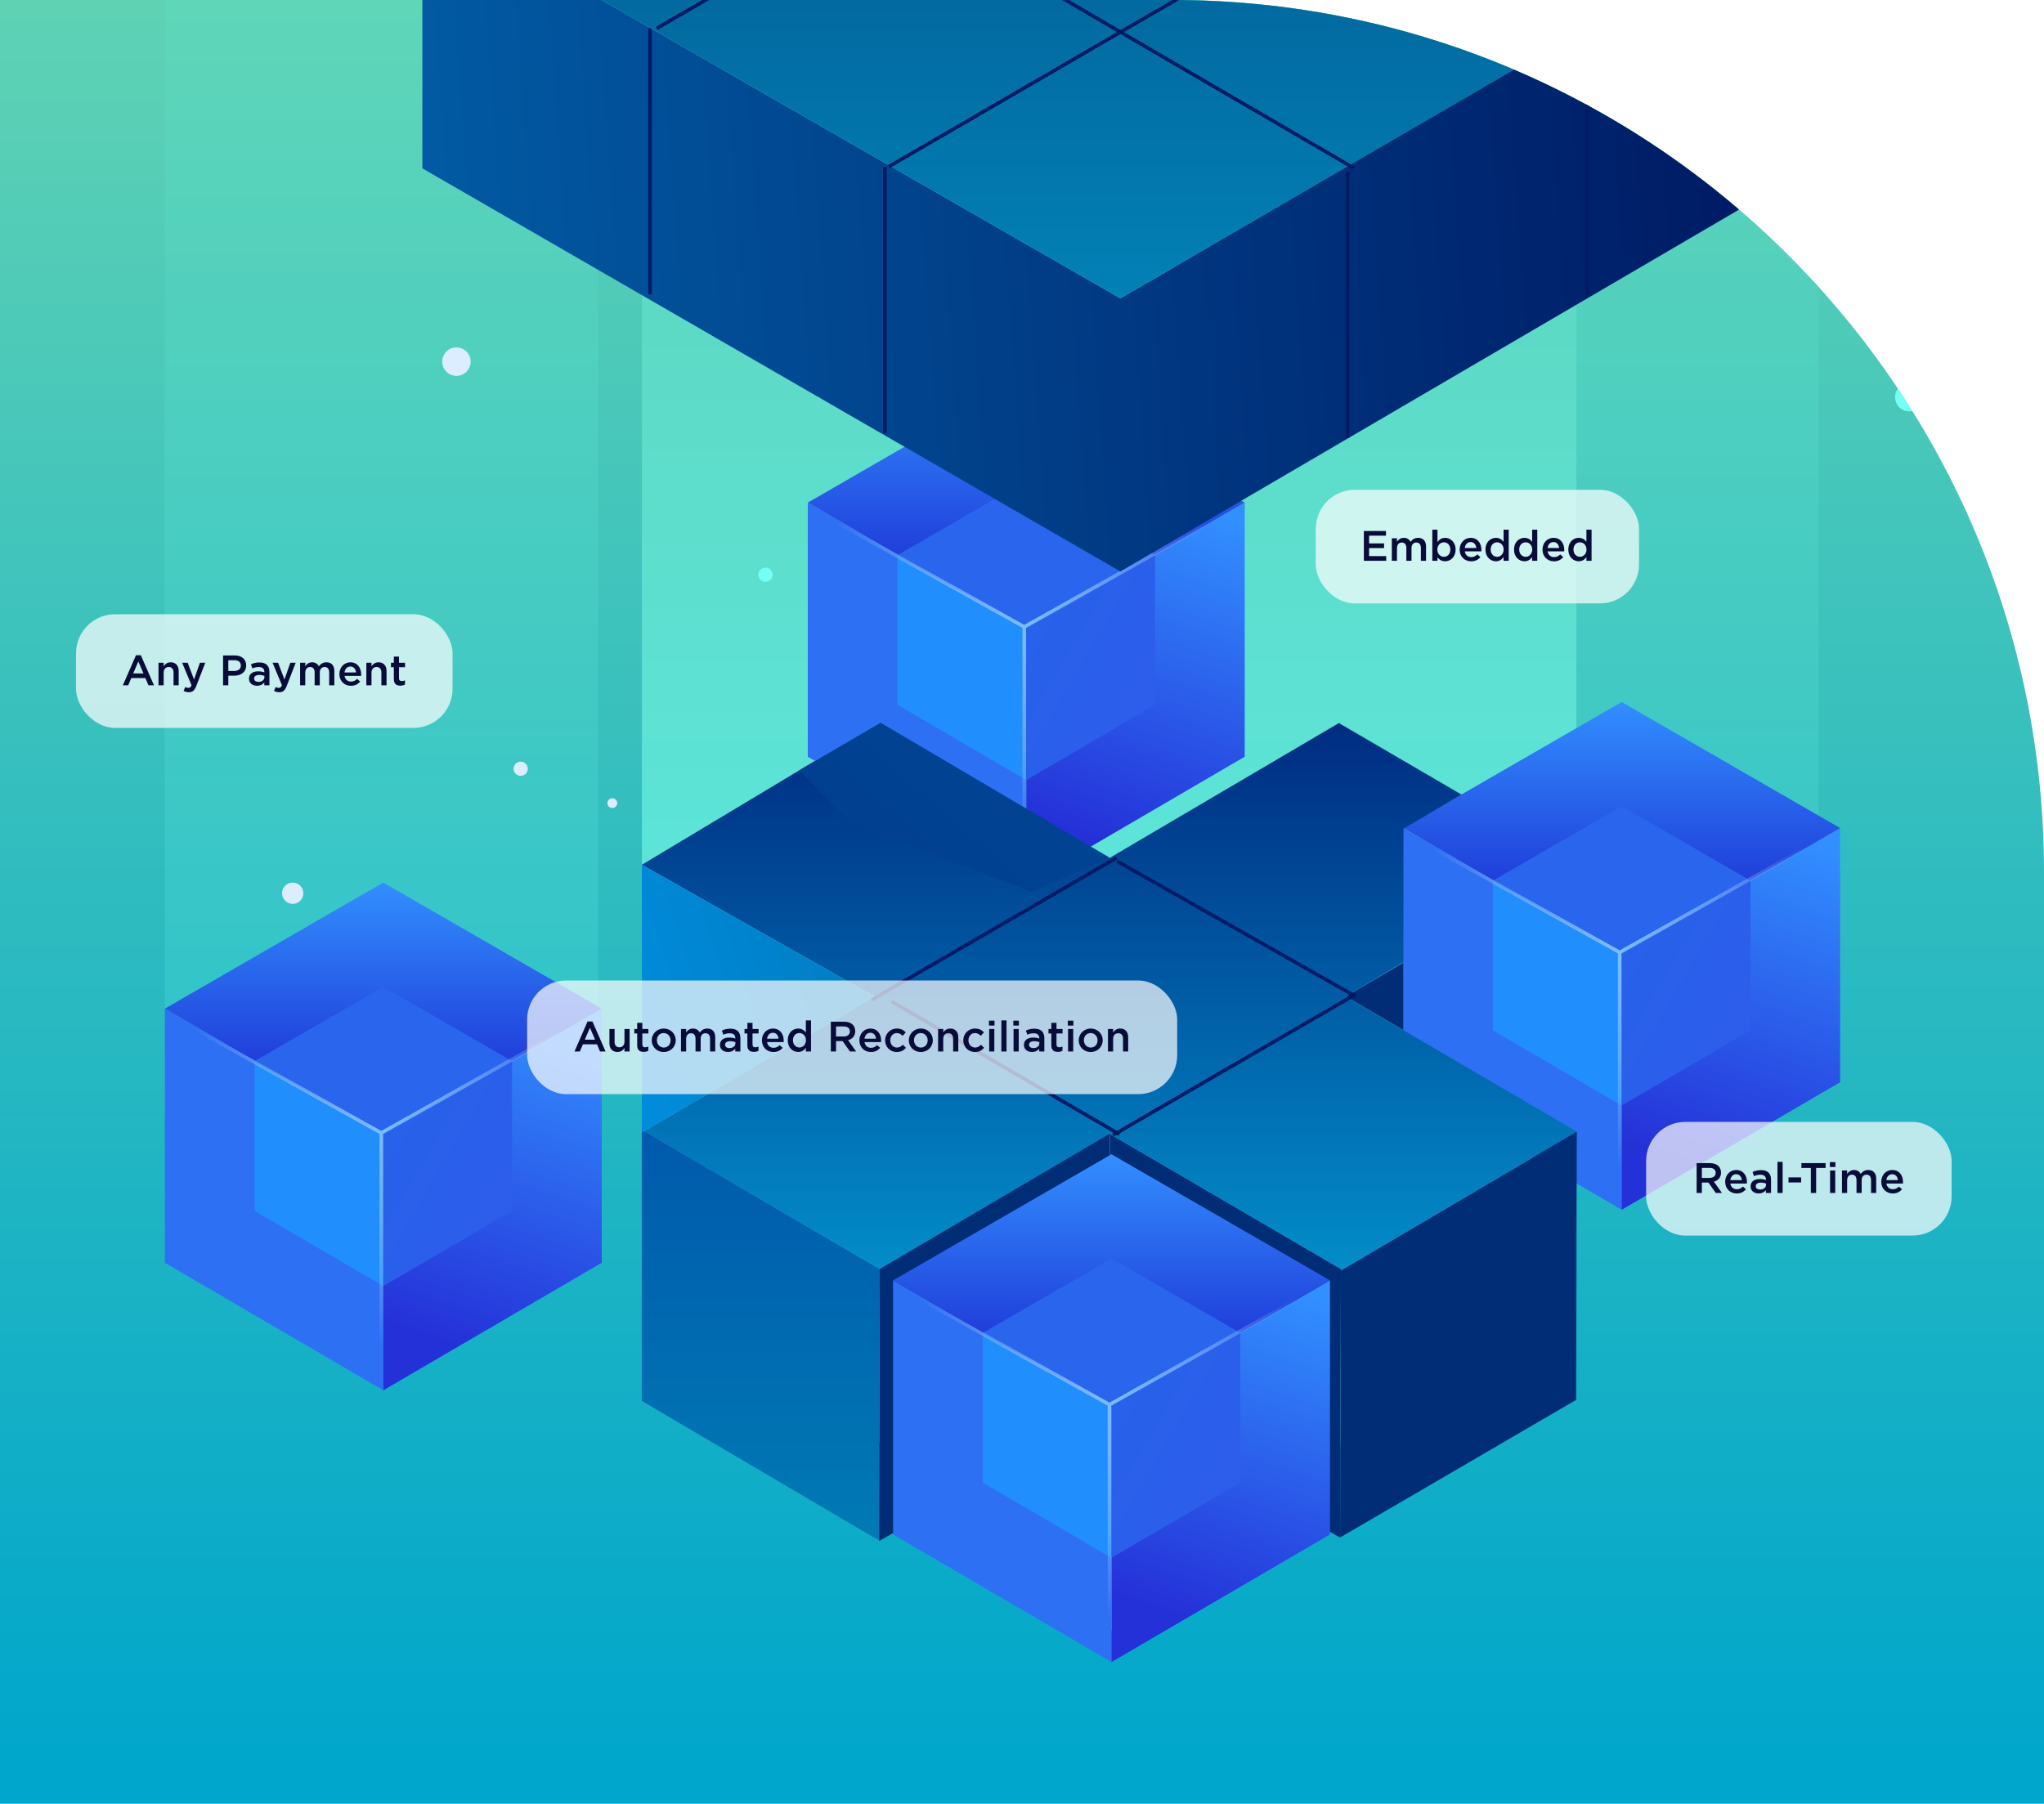 <svg width="375" height="331" viewBox="0 0 375 331" fill="none" xmlns="http://www.w3.org/2000/svg">
<g clip-path="url(#clip0_3805)">
<path d="M0 0H215C303.366 0 375 71.634 375 160V331H0V0Z" fill="url(#paint0_linear_3805)"/>
<path opacity="0.2" d="M250.873 -6.424H333.649V189.164L292.463 213.141L250.873 184.292V-6.424Z" fill="url(#paint1_linear_3805)"/>
<path d="M117.771 -27.659L289.213 -27.758V229.372L204.426 299.634L117.771 229.471V-27.659Z" fill="url(#paint2_linear_3805)"/>
<path d="M289.28 207.661L289.02 158.056L289.169 185.577L289.28 207.661Z" fill="#AAAAAA"/>
<path d="M289.283 207.661L289.171 185.577L289.022 158.056L246.904 182.859L289.283 207.661Z" fill="#012D76"/>
<path d="M297.522 175.248L257.441 151.957L257.441 198.594L297.522 222.005V175.248Z" fill="#2E70F3"/>
<path d="M297.521 175.248L337.601 151.957L337.602 198.594L297.521 222.005V175.248Z" fill="url(#paint3_linear_3805)"/>
<path d="M337.598 151.959L297.522 175.25L257.449 151.965L297.513 128.827L337.598 151.959Z" fill="url(#paint4_linear_3805)"/>
<path d="M297.523 175.317L273.902 161.591L273.902 189.076L297.523 202.873V175.317Z" fill="#218EFE"/>
<path d="M297.524 175.317L321.144 161.591L321.145 189.076L297.524 202.873V175.317Z" fill="url(#paint5_linear_3805)"/>
<path d="M321.145 161.593L297.527 175.319L273.91 161.596L297.521 147.96L321.145 161.593Z" fill="#2966ED"/>
<path d="M330.933 155.78L297.151 174.772M297.151 174.772V214.286M297.151 174.772L263.064 155.78" stroke="url(#paint6_radial_3805)" stroke-width="0.652"/>
<path d="M289.282 207.661L246.903 182.859L257.503 176.556V152.07L268.128 145.81L245.636 132.687L203.481 157.489L161.102 132.687L117.754 158.697L160.431 182.859L118.127 207.586L161.437 232.88L203.518 208.077H203.592L246.009 232.88V233.144L289.282 207.661Z" fill="url(#paint7_linear_3805)"/>
<g filter="url(#filter0_d_3805)">
<path d="M162.289 183.796L204.08 208.159" stroke="#011A64" stroke-width="0.652"/>
</g>
<g filter="url(#filter1_d_3805)">
<path d="M203.662 158.048L247.055 182.65" stroke="#011A64" stroke-width="0.652"/>
</g>
<g filter="url(#filter2_d_3805)">
<path d="M158.627 183.484L203.561 157.396" stroke="#011A64" stroke-width="0.652"/>
</g>
<g filter="url(#filter3_d_3805)">
<path d="M202.898 208.297L247.417 182.45" stroke="#011A64" stroke-width="0.652"/>
</g>
<path d="M188.282 115.519L148.201 92.228L148.201 138.865L188.282 162.275V115.519Z" fill="#2E70F3"/>
<path d="M188.281 115.519L228.361 92.228L228.361 138.865L188.281 162.275V115.519Z" fill="url(#paint8_linear_3805)"/>
<path d="M228.358 92.23L188.282 115.521L148.209 92.235L188.272 69.098L228.358 92.23Z" fill="url(#paint9_linear_3805)"/>
<path d="M188.281 115.588L164.66 101.861L164.66 129.346L188.281 143.143V115.588Z" fill="#218EFE"/>
<path d="M188.281 115.588L211.902 101.861L211.902 129.346L188.281 143.143V115.588Z" fill="url(#paint10_linear_3805)"/>
<path d="M211.901 101.863L188.283 115.589L164.666 101.866L188.277 88.231L211.901 101.863Z" fill="#2966ED"/>
<path d="M221.691 96.051L187.909 115.042M187.909 115.042V154.557M187.909 115.042L153.822 96.051" stroke="url(#paint11_radial_3805)" stroke-width="0.652"/>
<path d="M161.559 132.631L146.605 141.363L156.181 151.054L189.208 163.658L203.595 157.396L161.559 132.631Z" fill="url(#paint12_linear_3805)"/>
<path d="M289.169 256.89L289.281 207.662L246.008 233.145L245.859 282.146L204.076 257.834L245.784 282.146H245.859L289.169 256.89Z" fill="#012D76"/>
<path d="M161.264 282.69L161.401 232.88H161.439L117.742 207.322V257.082L161.264 282.69Z" fill="url(#paint13_linear_3805)"/>
<path d="M203.839 258.312L203.567 208.026L161.399 232.861L161.273 282.813L203.839 258.35V258.312Z" fill="#012D76"/>
<path d="M203.592 208.076L203.815 257.644V257.682L204.076 257.833L245.859 282.145L246.008 233.143V232.879L203.592 208.076Z" fill="#012D76"/>
<path d="M117.754 207.826L160.431 182.859L117.754 158.698V207.826Z" fill="url(#paint14_linear_3805)"/>
<path opacity="0.2" d="M30.24 -17.914H109.749V204.832L70.132 228.433L30.24 204.852L30.24 -17.914Z" fill="url(#paint15_linear_3805)"/>
<path d="M70.321 208.379L30.24 185.088L30.24 231.725L70.321 255.136V208.379Z" fill="#2E70F3"/>
<path d="M70.32 208.379L110.4 185.088L110.4 231.725L70.32 255.136V208.379Z" fill="url(#paint16_linear_3805)"/>
<path d="M110.397 185.09L70.321 208.381L30.248 185.096L70.312 161.958L110.397 185.09Z" fill="url(#paint17_linear_3805)"/>
<path d="M70.322 208.448L46.701 194.722L46.701 222.207L70.322 236.004V208.448Z" fill="#218EFE"/>
<path d="M70.322 208.448L93.943 194.722L93.943 222.207L70.322 236.004V208.448Z" fill="url(#paint18_linear_3805)"/>
<path d="M93.942 194.723L70.324 208.45L46.707 194.727L70.318 181.091L93.942 194.723Z" fill="#2966ED"/>
<path d="M103.73 188.91L69.948 207.902M69.948 207.902V247.416M69.948 207.902L35.861 188.91" stroke="url(#paint19_radial_3805)" stroke-width="0.652"/>
<path d="M203.922 258.244L163.842 234.953L163.842 281.59L203.922 305.001V258.244Z" fill="#2E70F3"/>
<path d="M203.921 258.244L244.002 234.953L244.002 281.59L203.921 305.001V258.244Z" fill="url(#paint20_linear_3805)"/>
<path d="M243.999 234.954L203.923 258.245L163.85 234.96L203.913 211.822L243.999 234.954Z" fill="url(#paint21_linear_3805)"/>
<path d="M203.922 258.313L180.301 244.587L180.301 272.072L203.922 285.869V258.313Z" fill="#218EFE"/>
<path d="M203.922 258.313L227.543 244.587L227.543 272.072L203.922 285.869V258.313Z" fill="url(#paint22_linear_3805)"/>
<path d="M227.542 244.589L203.923 258.315L180.307 244.592L203.918 230.956L227.542 244.589Z" fill="#2966ED"/>
<path d="M237.332 238.775L203.549 257.767M203.549 257.767V297.282M203.549 257.767L169.463 238.775" stroke="url(#paint23_radial_3805)" stroke-width="0.652"/>
<rect x="241.395" y="89.879" width="59.306" height="20.855" rx="7.169" fill="white" fill-opacity="0.7"/>
<path d="M250.219 102.913H254.317V102.053H251.181V100.583H253.926V99.722H251.181V98.299H254.278V97.439H250.219V102.913Z" fill="#090C38"/>
<path d="M255.348 102.913H256.295V100.59C256.295 99.949 256.654 99.558 257.178 99.558C257.702 99.558 258.015 99.918 258.015 100.559V102.913H258.962V100.583C258.962 99.918 259.329 99.558 259.845 99.558C260.377 99.558 260.682 99.91 260.682 100.567V102.913H261.628V100.278C261.628 99.269 261.081 98.698 260.182 98.698C259.556 98.698 259.118 98.987 258.782 99.425C258.563 98.987 258.148 98.698 257.554 98.698C256.92 98.698 256.561 99.042 256.295 99.409V98.784H255.348V102.913Z" fill="#090C38"/>
<path d="M265.126 102.999C266.111 102.999 267.049 102.225 267.049 100.856V100.841C267.049 99.472 266.103 98.698 265.126 98.698C264.461 98.698 264.031 99.042 263.726 99.472V97.204H262.779V102.913H263.726V102.272C264.015 102.655 264.445 102.999 265.126 102.999ZM264.907 102.178C264.265 102.178 263.702 101.654 263.702 100.856V100.841C263.702 100.051 264.265 99.519 264.907 99.519C265.548 99.519 266.088 100.043 266.088 100.841V100.856C266.088 101.67 265.556 102.178 264.907 102.178Z" fill="#090C38"/>
<path d="M269.911 103.007C270.67 103.007 271.209 102.702 271.6 102.233L271.045 101.74C270.717 102.061 270.388 102.233 269.927 102.233C269.317 102.233 268.84 101.857 268.738 101.185H271.772C271.78 101.091 271.788 101.005 271.788 100.919C271.788 99.73 271.123 98.698 269.81 98.698C268.629 98.698 267.792 99.668 267.792 100.848V100.864C267.792 102.139 268.715 103.007 269.911 103.007ZM268.73 100.559C268.816 99.918 269.223 99.472 269.802 99.472C270.427 99.472 270.787 99.949 270.85 100.559H268.73Z" fill="#090C38"/>
<path d="M274.443 102.999C275.116 102.999 275.546 102.655 275.851 102.225V102.913H276.797V97.204H275.851V99.425C275.554 99.042 275.124 98.698 274.443 98.698C273.458 98.698 272.527 99.472 272.527 100.841V100.856C272.527 102.225 273.474 102.999 274.443 102.999ZM274.67 102.178C274.029 102.178 273.481 101.654 273.481 100.856V100.841C273.481 100.019 274.021 99.519 274.67 99.519C275.304 99.519 275.867 100.043 275.867 100.841V100.856C275.867 101.646 275.304 102.178 274.67 102.178Z" fill="#090C38"/>
<path d="M279.682 102.999C280.355 102.999 280.785 102.655 281.09 102.225V102.913H282.036V97.204H281.09V99.425C280.793 99.042 280.363 98.698 279.682 98.698C278.697 98.698 277.766 99.472 277.766 100.841V100.856C277.766 102.225 278.713 102.999 279.682 102.999ZM279.909 102.178C279.268 102.178 278.721 101.654 278.721 100.856V100.841C278.721 100.019 279.26 99.519 279.909 99.519C280.543 99.519 281.106 100.043 281.106 100.841V100.856C281.106 101.646 280.543 102.178 279.909 102.178Z" fill="#090C38"/>
<path d="M285.109 103.007C285.868 103.007 286.407 102.702 286.799 102.233L286.243 101.74C285.915 102.061 285.586 102.233 285.125 102.233C284.515 102.233 284.038 101.857 283.936 101.185H286.971C286.978 101.091 286.986 101.005 286.986 100.919C286.986 99.73 286.321 98.698 285.008 98.698C283.827 98.698 282.99 99.668 282.99 100.848V100.864C282.99 102.139 283.913 103.007 285.109 103.007ZM283.928 100.559C284.014 99.918 284.421 99.472 285 99.472C285.625 99.472 285.985 99.949 286.048 100.559H283.928Z" fill="#090C38"/>
<path d="M289.641 102.999C290.314 102.999 290.744 102.655 291.049 102.225V102.913H291.995V97.204H291.049V99.425C290.752 99.042 290.322 98.698 289.641 98.698C288.656 98.698 287.725 99.472 287.725 100.841V100.856C287.725 102.225 288.672 102.999 289.641 102.999ZM289.868 102.178C289.227 102.178 288.679 101.654 288.679 100.856V100.841C288.679 100.019 289.219 99.519 289.868 99.519C290.502 99.519 291.065 100.043 291.065 100.841V100.856C291.065 101.646 290.502 102.178 289.868 102.178Z" fill="#090C38"/>
<circle cx="83.74" cy="66.367" r="2.607" fill="#DBEDFF"/>
<circle cx="350.288" cy="72.884" r="2.607" fill="#76FFF6"/>
<circle cx="53.701" cy="163.913" r="1.955" fill="#DBEDFF"/>
<circle cx="140.438" cy="105.469" r="1.303" fill="#76FFF6"/>
<circle cx="95.528" cy="141.07" r="1.303" fill="#DBEDFF"/>
<circle cx="112.335" cy="147.377" r="0.902" fill="#DBEDFF"/>
<g filter="url(#filter4_b_3805)">
<rect x="209.459" y="48.935" width="59.306" height="20.855" rx="7.169" fill="white" fill-opacity="0.7"/>
</g>
<path d="M218.282 61.8H222.38V60.94H219.244V59.469H221.989V58.609H219.244V57.186H222.341V56.325H218.282V61.8ZM223.412 61.8H224.358V59.477C224.358 58.836 224.718 58.445 225.242 58.445C225.766 58.445 226.079 58.804 226.079 59.446V61.8H227.025V59.469C227.025 58.804 227.393 58.445 227.909 58.445C228.441 58.445 228.746 58.797 228.746 59.454V61.8H229.692V59.164C229.692 58.155 229.144 57.584 228.245 57.584C227.619 57.584 227.181 57.874 226.845 58.312C226.626 57.874 226.212 57.584 225.617 57.584C224.984 57.584 224.624 57.929 224.358 58.296V57.671H223.412V61.8ZM233.189 61.886C234.175 61.886 235.113 61.112 235.113 59.743V59.727C235.113 58.359 234.167 57.584 233.189 57.584C232.524 57.584 232.094 57.929 231.789 58.359V56.091H230.843V61.8H231.789V61.158C232.079 61.542 232.509 61.886 233.189 61.886ZM232.97 61.065C232.329 61.065 231.766 60.541 231.766 59.743V59.727C231.766 58.938 232.329 58.406 232.97 58.406C233.611 58.406 234.151 58.93 234.151 59.727V59.743C234.151 60.556 233.619 61.065 232.97 61.065ZM237.975 61.894C238.733 61.894 239.273 61.589 239.664 61.119L239.109 60.627C238.78 60.947 238.452 61.119 237.99 61.119C237.38 61.119 236.903 60.744 236.802 60.072H239.836C239.844 59.978 239.852 59.892 239.852 59.806C239.852 58.617 239.187 57.584 237.873 57.584C236.692 57.584 235.855 58.554 235.855 59.735V59.751C235.855 61.026 236.778 61.894 237.975 61.894ZM236.794 59.446C236.88 58.804 237.286 58.359 237.865 58.359C238.491 58.359 238.851 58.836 238.913 59.446H236.794ZM242.507 61.886C243.179 61.886 243.61 61.542 243.915 61.112V61.8H244.861V56.091H243.915V58.312C243.617 57.929 243.187 57.584 242.507 57.584C241.521 57.584 240.591 58.359 240.591 59.727V59.743C240.591 61.112 241.537 61.886 242.507 61.886ZM242.734 61.065C242.092 61.065 241.545 60.541 241.545 59.743V59.727C241.545 58.906 242.085 58.406 242.734 58.406C243.367 58.406 243.93 58.93 243.93 59.727V59.743C243.93 60.533 243.367 61.065 242.734 61.065ZM247.746 61.886C248.419 61.886 248.849 61.542 249.154 61.112V61.8H250.1V56.091H249.154V58.312C248.856 57.929 248.426 57.584 247.746 57.584C246.761 57.584 245.83 58.359 245.83 59.727V59.743C245.83 61.112 246.776 61.886 247.746 61.886ZM247.973 61.065C247.331 61.065 246.784 60.541 246.784 59.743V59.727C246.784 58.906 247.324 58.406 247.973 58.406C248.606 58.406 249.169 58.93 249.169 59.727V59.743C249.169 60.533 248.606 61.065 247.973 61.065ZM253.173 61.894C253.931 61.894 254.471 61.589 254.862 61.119L254.307 60.627C253.978 60.947 253.65 61.119 253.188 61.119C252.578 61.119 252.101 60.744 252 60.072H255.034C255.042 59.978 255.05 59.892 255.05 59.806C255.05 58.617 254.385 57.584 253.071 57.584C251.89 57.584 251.053 58.554 251.053 59.735V59.751C251.053 61.026 251.976 61.894 253.173 61.894ZM251.992 59.446C252.078 58.804 252.485 58.359 253.063 58.359C253.689 58.359 254.049 58.836 254.111 59.446H251.992ZM257.705 61.886C258.377 61.886 258.808 61.542 259.113 61.112V61.8H260.059V56.091H259.113V58.312C258.815 57.929 258.385 57.584 257.705 57.584C256.72 57.584 255.789 58.359 255.789 59.727V59.743C255.789 61.112 256.735 61.886 257.705 61.886ZM257.932 61.065C257.29 61.065 256.743 60.541 256.743 59.743V59.727C256.743 58.906 257.283 58.406 257.932 58.406C258.565 58.406 259.128 58.93 259.128 59.727V59.743C259.128 60.533 258.565 61.065 257.932 61.065Z" fill="#090C38"/>
<rect x="302.004" y="205.884" width="56.047" height="20.855" rx="7.169" fill="white" fill-opacity="0.7"/>
<path d="M311.27 218.918H312.231V217.01H313.436L314.781 218.918H315.915L314.437 216.846C315.203 216.627 315.743 216.087 315.743 215.188V215.172C315.743 214.695 315.579 214.288 315.289 213.991C314.937 213.647 314.398 213.444 313.71 213.444H311.27V218.918ZM312.231 216.157V214.32H313.631C314.343 214.32 314.765 214.64 314.765 215.227V215.242C314.765 215.798 314.327 216.157 313.639 216.157H312.231Z" fill="#090C38"/>
<path d="M318.628 219.012C319.386 219.012 319.926 218.707 320.317 218.238L319.762 217.745C319.433 218.066 319.105 218.238 318.643 218.238C318.033 218.238 317.556 217.862 317.455 217.19H320.489C320.497 217.096 320.505 217.01 320.505 216.924C320.505 215.735 319.84 214.703 318.526 214.703C317.345 214.703 316.508 215.672 316.508 216.853V216.869C316.508 218.144 317.431 219.012 318.628 219.012ZM317.447 216.564C317.533 215.923 317.94 215.477 318.518 215.477C319.144 215.477 319.504 215.954 319.566 216.564H317.447Z" fill="#090C38"/>
<path d="M324.92 218.918V216.47C324.92 215.367 324.325 214.726 323.105 214.726C322.433 214.726 321.987 214.867 321.533 215.07L321.791 215.829C322.167 215.672 322.511 215.571 322.972 215.571C323.629 215.571 323.989 215.884 323.989 216.455V216.533C323.668 216.431 323.348 216.361 322.847 216.361C321.885 216.361 321.174 216.799 321.174 217.714V217.729C321.174 218.558 321.862 219.004 322.644 219.004C323.269 219.004 323.7 218.746 323.981 218.41V218.918H324.92ZM324.005 217.424C324.005 217.94 323.535 218.292 322.91 218.292C322.464 218.292 322.112 218.073 322.112 217.682V217.667C322.112 217.268 322.464 217.025 323.058 217.025C323.426 217.025 323.762 217.096 324.005 217.19V217.424Z" fill="#090C38"/>
<path d="M326.1 218.918H327.046V213.209H326.1V218.918Z" fill="#090C38"/>
<path d="M328.126 216.986H330.441V216.056H328.126V216.986Z" fill="#090C38"/>
<path d="M332.227 218.918H333.197V214.335H334.933V213.444H330.491V214.335H332.227V218.918Z" fill="#090C38"/>
<path d="M335.714 214.155H336.731V213.256H335.714V214.155ZM335.753 218.918H336.7V214.789H335.753V218.918Z" fill="#090C38"/>
<path d="M337.936 218.918H338.883V216.595C338.883 215.954 339.242 215.563 339.766 215.563C340.29 215.563 340.603 215.923 340.603 216.564V218.918H341.549V216.587C341.549 215.923 341.917 215.563 342.433 215.563C342.965 215.563 343.27 215.915 343.27 216.572V218.918H344.216V216.282C344.216 215.274 343.669 214.703 342.769 214.703C342.144 214.703 341.706 214.992 341.369 215.43C341.15 214.992 340.736 214.703 340.142 214.703C339.508 214.703 339.148 215.047 338.883 215.414V214.789H337.936V218.918Z" fill="#090C38"/>
<path d="M347.26 219.012C348.018 219.012 348.558 218.707 348.949 218.238L348.394 217.745C348.065 218.066 347.737 218.238 347.275 218.238C346.665 218.238 346.188 217.862 346.087 217.19H349.121C349.129 217.096 349.137 217.01 349.137 216.924C349.137 215.735 348.472 214.703 347.158 214.703C345.977 214.703 345.14 215.672 345.14 216.853V216.869C345.14 218.144 346.063 219.012 347.26 219.012ZM346.079 216.564C346.165 215.923 346.572 215.477 347.15 215.477C347.776 215.477 348.136 215.954 348.198 216.564H346.079Z" fill="#090C38"/>
<rect x="13.947" y="112.721" width="69.081" height="20.855" rx="7.169" fill="white" fill-opacity="0.7"/>
<path d="M22.539 125.755H23.524L24.087 124.433H26.676L27.231 125.755H28.248L25.839 120.241H24.948L22.539 125.755ZM24.439 123.581L25.378 121.391L26.324 123.581H24.439Z" fill="#090C38"/>
<path d="M29.077 125.755H30.024V123.424C30.024 122.783 30.407 122.4 30.954 122.4C31.517 122.4 31.838 122.767 31.838 123.409V125.755H32.784V123.127C32.784 122.165 32.245 121.539 31.314 121.539C30.673 121.539 30.29 121.876 30.024 122.267V121.625H29.077V125.755Z" fill="#090C38"/>
<path d="M34.657 127.029C35.322 127.029 35.689 126.717 36.018 125.872L37.66 121.625H36.675L35.603 124.691L34.43 121.625H33.421L35.142 125.755C34.986 126.114 34.821 126.232 34.555 126.232C34.36 126.232 34.172 126.169 34 126.075L33.679 126.779C33.969 126.936 34.258 127.029 34.657 127.029Z" fill="#090C38"/>
<path d="M40.925 125.755H41.887V123.995H42.974C44.179 123.995 45.164 123.354 45.164 122.126V122.11C45.164 121.008 44.358 120.28 43.084 120.28H40.925V125.755ZM41.887 123.127V121.156H43.005C43.725 121.156 44.186 121.492 44.186 122.134V122.149C44.186 122.72 43.733 123.127 43.005 123.127H41.887Z" fill="#090C38"/>
<path d="M49.428 125.755V123.307C49.428 122.204 48.833 121.563 47.613 121.563C46.941 121.563 46.495 121.704 46.041 121.907L46.3 122.666C46.675 122.509 47.019 122.407 47.48 122.407C48.137 122.407 48.497 122.72 48.497 123.291V123.369C48.176 123.268 47.856 123.197 47.355 123.197C46.393 123.197 45.682 123.635 45.682 124.55V124.566C45.682 125.395 46.37 125.841 47.152 125.841C47.778 125.841 48.208 125.583 48.489 125.246V125.755H49.428ZM48.513 124.261C48.513 124.777 48.044 125.129 47.418 125.129C46.972 125.129 46.62 124.91 46.62 124.519V124.503C46.62 124.105 46.972 123.862 47.566 123.862C47.934 123.862 48.27 123.933 48.513 124.026V124.261Z" fill="#090C38"/>
<path d="M51.245 127.029C51.91 127.029 52.278 126.717 52.606 125.872L54.248 121.625H53.263L52.191 124.691L51.018 121.625H50.01L51.73 125.755C51.574 126.114 51.409 126.232 51.144 126.232C50.948 126.232 50.76 126.169 50.588 126.075L50.268 126.779C50.557 126.936 50.846 127.029 51.245 127.029Z" fill="#090C38"/>
<path d="M55.059 125.755H56.005V123.432C56.005 122.791 56.365 122.4 56.889 122.4C57.413 122.4 57.726 122.759 57.726 123.401V125.755H58.672V123.424C58.672 122.759 59.04 122.4 59.556 122.4C60.088 122.4 60.393 122.752 60.393 123.409V125.755H61.339V123.119C61.339 122.11 60.792 121.539 59.892 121.539C59.267 121.539 58.829 121.829 58.492 122.267C58.273 121.829 57.859 121.539 57.265 121.539C56.631 121.539 56.271 121.884 56.005 122.251V121.625H55.059V125.755Z" fill="#090C38"/>
<path d="M64.383 125.849C65.141 125.849 65.681 125.544 66.072 125.074L65.517 124.582C65.188 124.902 64.86 125.074 64.398 125.074C63.788 125.074 63.311 124.699 63.21 124.026H66.244C66.252 123.933 66.26 123.846 66.26 123.76C66.26 122.572 65.595 121.539 64.281 121.539C63.1 121.539 62.264 122.509 62.264 123.69V123.706C62.264 124.98 63.186 125.849 64.383 125.849ZM63.202 123.401C63.288 122.759 63.695 122.314 64.273 122.314C64.899 122.314 65.259 122.791 65.321 123.401H63.202Z" fill="#090C38"/>
<path d="M67.21 125.755H68.156V123.424C68.156 122.783 68.54 122.4 69.087 122.4C69.65 122.4 69.971 122.767 69.971 123.409V125.755H70.917V123.127C70.917 122.165 70.377 121.539 69.447 121.539C68.805 121.539 68.422 121.876 68.156 122.267V121.625H67.21V125.755Z" fill="#090C38"/>
<path d="M73.444 125.825C73.796 125.825 74.062 125.747 74.296 125.614V124.84C74.109 124.934 73.921 124.98 73.71 124.98C73.389 124.98 73.201 124.832 73.201 124.464V122.439H74.312V121.625H73.201V120.491H72.255V121.625H71.731V122.439H72.255V124.613C72.255 125.52 72.748 125.825 73.444 125.825Z" fill="#090C38"/>
<rect x="96.711" y="179.929" width="119.263" height="20.855" rx="7.169" fill="white" fill-opacity="0.7"/>
<path d="M105.393 192.963H106.378L106.941 191.641H109.53L110.085 192.963H111.102L108.693 187.449H107.801L105.393 192.963ZM107.293 190.789L108.231 188.599L109.178 190.789H107.293Z" fill="#090C38"/>
<path d="M113.278 193.049C113.919 193.049 114.302 192.713 114.568 192.322V192.963H115.514V188.834H114.568V191.164C114.568 191.805 114.185 192.189 113.638 192.189C113.074 192.189 112.754 191.821 112.754 191.18V188.834H111.808V191.461C111.808 192.423 112.347 193.049 113.278 193.049Z" fill="#090C38"/>
<path d="M118.088 193.033C118.44 193.033 118.706 192.955 118.941 192.822V192.048C118.753 192.142 118.565 192.189 118.354 192.189C118.034 192.189 117.846 192.04 117.846 191.673V189.647H118.956V188.834H117.846V187.7H116.9V188.834H116.376V189.647H116.9V191.821C116.9 192.728 117.392 193.033 118.088 193.033Z" fill="#090C38"/>
<path d="M121.76 193.057C123.035 193.057 123.973 192.079 123.973 190.906V190.89C123.973 189.71 123.043 188.748 121.776 188.748C120.509 188.748 119.57 189.725 119.57 190.906V190.922C119.57 192.095 120.501 193.057 121.76 193.057ZM121.776 192.236C121.041 192.236 120.517 191.626 120.517 190.906V190.89C120.517 190.171 121.002 189.577 121.76 189.577C122.503 189.577 123.027 190.179 123.027 190.906V190.922C123.027 191.633 122.542 192.236 121.776 192.236Z" fill="#090C38"/>
<path d="M124.937 192.963H125.883V190.64C125.883 189.999 126.243 189.608 126.767 189.608C127.291 189.608 127.604 189.968 127.604 190.609V192.963H128.55V190.632C128.55 189.968 128.918 189.608 129.434 189.608C129.966 189.608 130.271 189.96 130.271 190.617V192.963H131.217V190.327C131.217 189.319 130.67 188.748 129.77 188.748C129.145 188.748 128.707 189.037 128.37 189.475C128.151 189.037 127.737 188.748 127.142 188.748C126.509 188.748 126.149 189.092 125.883 189.459V188.834H124.937V192.963Z" fill="#090C38"/>
<path d="M135.833 192.963V190.515C135.833 189.412 135.238 188.771 134.018 188.771C133.346 188.771 132.9 188.912 132.446 189.115L132.704 189.874C133.08 189.717 133.424 189.616 133.885 189.616C134.542 189.616 134.902 189.929 134.902 190.499V190.578C134.581 190.476 134.261 190.406 133.76 190.406C132.798 190.406 132.087 190.844 132.087 191.759V191.774C132.087 192.603 132.775 193.049 133.557 193.049C134.182 193.049 134.613 192.791 134.894 192.455V192.963H135.833ZM134.918 191.469C134.918 191.985 134.448 192.337 133.823 192.337C133.377 192.337 133.025 192.118 133.025 191.727V191.712C133.025 191.313 133.377 191.07 133.971 191.07C134.339 191.07 134.675 191.141 134.918 191.235V191.469Z" fill="#090C38"/>
<path d="M138.304 193.033C138.656 193.033 138.922 192.955 139.157 192.822V192.048C138.969 192.142 138.781 192.189 138.57 192.189C138.249 192.189 138.062 192.04 138.062 191.673V189.647H139.172V188.834H138.062V187.7H137.115V188.834H136.591V189.647H137.115V191.821C137.115 192.728 137.608 193.033 138.304 193.033Z" fill="#090C38"/>
<path d="M141.906 193.057C142.664 193.057 143.204 192.752 143.595 192.283L143.04 191.79C142.711 192.11 142.383 192.283 141.921 192.283C141.311 192.283 140.834 191.907 140.732 191.235H143.767C143.775 191.141 143.782 191.055 143.782 190.969C143.782 189.78 143.118 188.748 141.804 188.748C140.623 188.748 139.786 189.717 139.786 190.898V190.914C139.786 192.189 140.709 193.057 141.906 193.057ZM140.725 190.609C140.811 189.968 141.217 189.522 141.796 189.522C142.422 189.522 142.781 189.999 142.844 190.609H140.725Z" fill="#090C38"/>
<path d="M146.438 193.049C147.11 193.049 147.54 192.705 147.845 192.275V192.963H148.792V187.254H147.845V189.475C147.548 189.092 147.118 188.748 146.438 188.748C145.452 188.748 144.522 189.522 144.522 190.89V190.906C144.522 192.275 145.468 193.049 146.438 193.049ZM146.664 192.228C146.023 192.228 145.476 191.704 145.476 190.906V190.89C145.476 190.069 146.015 189.569 146.664 189.569C147.298 189.569 147.861 190.093 147.861 190.89V190.906C147.861 191.696 147.298 192.228 146.664 192.228Z" fill="#090C38"/>
<path d="M152.426 192.963H153.388V191.055H154.592L155.938 192.963H157.071L155.593 190.89C156.36 190.671 156.899 190.132 156.899 189.233V189.217C156.899 188.74 156.735 188.333 156.446 188.036C156.094 187.692 155.554 187.489 154.866 187.489H152.426V192.963ZM153.388 190.202V188.364H154.788C155.5 188.364 155.922 188.685 155.922 189.272V189.287C155.922 189.843 155.484 190.202 154.796 190.202H153.388Z" fill="#090C38"/>
<path d="M159.784 193.057C160.543 193.057 161.083 192.752 161.474 192.283L160.918 191.79C160.59 192.11 160.261 192.283 159.8 192.283C159.19 192.283 158.713 191.907 158.611 191.235H161.646C161.653 191.141 161.661 191.055 161.661 190.969C161.661 189.78 160.997 188.748 159.683 188.748C158.502 188.748 157.665 189.717 157.665 190.898V190.914C157.665 192.189 158.588 193.057 159.784 193.057ZM158.603 190.609C158.689 189.968 159.096 189.522 159.675 189.522C160.301 189.522 160.66 189.999 160.723 190.609H158.603Z" fill="#090C38"/>
<path d="M164.52 193.057C165.325 193.057 165.802 192.736 166.209 192.283L165.638 191.719C165.341 192.024 165.013 192.236 164.567 192.236C163.839 192.236 163.331 191.641 163.331 190.906V190.89C163.331 190.171 163.832 189.577 164.52 189.577C164.997 189.577 165.302 189.788 165.591 190.093L166.178 189.459C165.795 189.037 165.31 188.748 164.528 188.748C163.292 188.748 162.385 189.733 162.385 190.906V190.922C162.385 192.095 163.292 193.057 164.52 193.057Z" fill="#090C38"/>
<path d="M168.928 193.057C170.203 193.057 171.141 192.079 171.141 190.906V190.89C171.141 189.71 170.21 188.748 168.943 188.748C167.677 188.748 166.738 189.725 166.738 190.906V190.922C166.738 192.095 167.669 193.057 168.928 193.057ZM168.943 192.236C168.208 192.236 167.684 191.626 167.684 190.906V190.89C167.684 190.171 168.169 189.577 168.928 189.577C169.671 189.577 170.195 190.179 170.195 190.906V190.922C170.195 191.633 169.71 192.236 168.943 192.236Z" fill="#090C38"/>
<path d="M172.105 192.963H173.051V190.632C173.051 189.991 173.434 189.608 173.982 189.608C174.545 189.608 174.865 189.975 174.865 190.617V192.963H175.812V190.335C175.812 189.373 175.272 188.748 174.341 188.748C173.7 188.748 173.317 189.084 173.051 189.475V188.834H172.105V192.963Z" fill="#090C38"/>
<path d="M178.863 193.057C179.668 193.057 180.145 192.736 180.552 192.283L179.981 191.719C179.684 192.024 179.355 192.236 178.909 192.236C178.182 192.236 177.674 191.641 177.674 190.906V190.89C177.674 190.171 178.174 189.577 178.863 189.577C179.34 189.577 179.645 189.788 179.934 190.093L180.521 189.459C180.137 189.037 179.652 188.748 178.87 188.748C177.635 188.748 176.728 189.733 176.728 190.906V190.922C176.728 192.095 177.635 193.057 178.863 193.057Z" fill="#090C38"/>
<path d="M181.438 188.2H182.454V187.301H181.438V188.2ZM181.477 192.963H182.423V188.834H181.477V192.963Z" fill="#090C38"/>
<path d="M183.715 192.963H184.661V187.254H183.715V192.963Z" fill="#090C38"/>
<path d="M185.913 188.2H186.93V187.301H185.913V188.2ZM185.952 192.963H186.899V188.834H185.952V192.963Z" fill="#090C38"/>
<path d="M191.6 192.963V190.515C191.6 189.412 191.005 188.771 189.785 188.771C189.113 188.771 188.667 188.912 188.213 189.115L188.472 189.874C188.847 189.717 189.191 189.616 189.652 189.616C190.309 189.616 190.669 189.929 190.669 190.499V190.578C190.348 190.476 190.028 190.406 189.527 190.406C188.565 190.406 187.854 190.844 187.854 191.759V191.774C187.854 192.603 188.542 193.049 189.324 193.049C189.95 193.049 190.38 192.791 190.661 192.455V192.963H191.6ZM190.685 191.469C190.685 191.985 190.216 192.337 189.59 192.337C189.144 192.337 188.792 192.118 188.792 191.727V191.712C188.792 191.313 189.144 191.07 189.738 191.07C190.106 191.07 190.442 191.141 190.685 191.235V191.469Z" fill="#090C38"/>
<path d="M194.071 193.033C194.423 193.033 194.689 192.955 194.924 192.822V192.048C194.736 192.142 194.548 192.189 194.337 192.189C194.017 192.189 193.829 192.04 193.829 191.673V189.647H194.939V188.834H193.829V187.7H192.883V188.834H192.359V189.647H192.883V191.821C192.883 192.728 193.375 193.033 194.071 193.033Z" fill="#090C38"/>
<path d="M195.91 188.2H196.927V187.301H195.91V188.2ZM195.949 192.963H196.896V188.834H195.949V192.963Z" fill="#090C38"/>
<path d="M200.095 193.057C201.37 193.057 202.309 192.079 202.309 190.906V190.89C202.309 189.71 201.378 188.748 200.111 188.748C198.844 188.748 197.906 189.725 197.906 190.906V190.922C197.906 192.095 198.836 193.057 200.095 193.057ZM200.111 192.236C199.376 192.236 198.852 191.626 198.852 190.906V190.89C198.852 190.171 199.337 189.577 200.095 189.577C200.838 189.577 201.362 190.179 201.362 190.906V190.922C201.362 191.633 200.877 192.236 200.111 192.236Z" fill="#090C38"/>
<path d="M203.272 192.963H204.219V190.632C204.219 189.991 204.602 189.608 205.149 189.608C205.712 189.608 206.033 189.975 206.033 190.617V192.963H206.979V190.335C206.979 189.373 206.44 188.748 205.509 188.748C204.868 188.748 204.484 189.084 204.219 189.475V188.834H203.272V192.963Z" fill="#090C38"/>
<path d="M77.49 30.897V-18.894L205.552 54.75L331.984 -18.894V30.897L205.552 104.867L77.49 30.897Z" fill="url(#paint24_linear_3805)"/>
<path d="M247.244 31.479V80.336" stroke="#011A64" stroke-width="0.652"/>
<path d="M162.346 30.663V79.52" stroke="#011A64" stroke-width="0.652"/>
<path d="M119.258 5.159V54.017" stroke="#011A64" stroke-width="0.652"/>
<path d="M291.234 5.147V54.005" stroke="#011A64" stroke-width="0.652"/>
<path d="M205.559 54.743L77.49 -18.893L205.226 -93.514L332.309 -18.893L205.559 54.743Z" fill="url(#paint25_linear_3805)"/>
<g filter="url(#filter5_d_3805)">
<path d="M119 -43.821L247.069 30.833" stroke="#011A64" stroke-width="0.652"/>
</g>
<g filter="url(#filter6_d_3805)">
<path d="M161.705 -68.133L290.932 5.201" stroke="#011A64" stroke-width="0.652"/>
</g>
<g filter="url(#filter7_d_3805)">
<path d="M119.199 5.2L244.687 -67.657" stroke="#011A64" stroke-width="0.652"/>
</g>
<g filter="url(#filter8_d_3805)">
<path d="M161.775 30.556L289.854 -43.806" stroke="#011A64" stroke-width="0.652"/>
</g>
</g>
<defs>
<filter id="filter0_d_3805" x="162.125" y="183.254" width="43.683" height="25.447" filterUnits="userSpaceOnUse" color-interpolation-filters="sRGB">
<feFlood flood-opacity="0" result="BackgroundImageFix"/>
<feColorMatrix in="SourceAlpha" type="matrix" values="0 0 0 0 0 0 0 0 0 0 0 0 0 0 0 0 0 0 127 0" result="hardAlpha"/>
<feOffset dx="1.303"/>
<feGaussianBlur stdDeviation="0.13"/>
<feColorMatrix type="matrix" values="0 0 0 0 1 0 0 0 0 1 0 0 0 0 1 0 0 0 0.15 0"/>
<feBlend mode="normal" in2="BackgroundImageFix" result="effect1_dropShadow_3805"/>
<feBlend mode="normal" in="SourceGraphic" in2="effect1_dropShadow_3805" result="shape"/>
</filter>
<filter id="filter1_d_3805" x="203.502" y="157.504" width="45.277" height="25.69" filterUnits="userSpaceOnUse" color-interpolation-filters="sRGB">
<feFlood flood-opacity="0" result="BackgroundImageFix"/>
<feColorMatrix in="SourceAlpha" type="matrix" values="0 0 0 0 0 0 0 0 0 0 0 0 0 0 0 0 0 0 127 0" result="hardAlpha"/>
<feOffset dx="1.303"/>
<feGaussianBlur stdDeviation="0.13"/>
<feColorMatrix type="matrix" values="0 0 0 0 1 0 0 0 0 1 0 0 0 0 1 0 0 0 0.15 0"/>
<feBlend mode="normal" in2="BackgroundImageFix" result="effect1_dropShadow_3805"/>
<feBlend mode="normal" in="SourceGraphic" in2="effect1_dropShadow_3805" result="shape"/>
</filter>
<filter id="filter2_d_3805" x="158.463" y="156.853" width="46.826" height="27.174" filterUnits="userSpaceOnUse" color-interpolation-filters="sRGB">
<feFlood flood-opacity="0" result="BackgroundImageFix"/>
<feColorMatrix in="SourceAlpha" type="matrix" values="0 0 0 0 0 0 0 0 0 0 0 0 0 0 0 0 0 0 127 0" result="hardAlpha"/>
<feOffset dx="1.303"/>
<feGaussianBlur stdDeviation="0.13"/>
<feColorMatrix type="matrix" values="0 0 0 0 1 0 0 0 0 1 0 0 0 0 1 0 0 0 0.15 0"/>
<feBlend mode="normal" in2="BackgroundImageFix" result="effect1_dropShadow_3805"/>
<feBlend mode="normal" in="SourceGraphic" in2="effect1_dropShadow_3805" result="shape"/>
</filter>
<filter id="filter3_d_3805" x="202.734" y="181.907" width="46.41" height="26.933" filterUnits="userSpaceOnUse" color-interpolation-filters="sRGB">
<feFlood flood-opacity="0" result="BackgroundImageFix"/>
<feColorMatrix in="SourceAlpha" type="matrix" values="0 0 0 0 0 0 0 0 0 0 0 0 0 0 0 0 0 0 127 0" result="hardAlpha"/>
<feOffset dx="1.303"/>
<feGaussianBlur stdDeviation="0.13"/>
<feColorMatrix type="matrix" values="0 0 0 0 1 0 0 0 0 1 0 0 0 0 1 0 0 0 0.15 0"/>
<feBlend mode="normal" in2="BackgroundImageFix" result="effect1_dropShadow_3805"/>
<feBlend mode="normal" in="SourceGraphic" in2="effect1_dropShadow_3805" result="shape"/>
</filter>
<filter id="filter4_b_3805" x="206.852" y="46.328" width="64.52" height="26.068" filterUnits="userSpaceOnUse" color-interpolation-filters="sRGB">
<feFlood flood-opacity="0" result="BackgroundImageFix"/>
<feGaussianBlur in="BackgroundImage" stdDeviation="1.303"/>
<feComposite in2="SourceAlpha" operator="in" result="effect1_backgroundBlur_3805"/>
<feBlend mode="normal" in="SourceGraphic" in2="effect1_backgroundBlur_3805" result="shape"/>
</filter>
<filter id="filter5_d_3805" x="118.836" y="-44.363" width="129.963" height="75.738" filterUnits="userSpaceOnUse" color-interpolation-filters="sRGB">
<feFlood flood-opacity="0" result="BackgroundImageFix"/>
<feColorMatrix in="SourceAlpha" type="matrix" values="0 0 0 0 0 0 0 0 0 0 0 0 0 0 0 0 0 0 127 0" result="hardAlpha"/>
<feOffset dx="1.303"/>
<feGaussianBlur stdDeviation="0.13"/>
<feColorMatrix type="matrix" values="0 0 0 0 1 0 0 0 0 1 0 0 0 0 1 0 0 0 0.15 0"/>
<feBlend mode="normal" in2="BackgroundImageFix" result="effect1_dropShadow_3805"/>
<feBlend mode="normal" in="SourceGraphic" in2="effect1_dropShadow_3805" result="shape"/>
</filter>
<filter id="filter6_d_3805" x="161.545" y="-68.677" width="131.113" height="74.422" filterUnits="userSpaceOnUse" color-interpolation-filters="sRGB">
<feFlood flood-opacity="0" result="BackgroundImageFix"/>
<feColorMatrix in="SourceAlpha" type="matrix" values="0 0 0 0 0 0 0 0 0 0 0 0 0 0 0 0 0 0 127 0" result="hardAlpha"/>
<feOffset dx="1.303"/>
<feGaussianBlur stdDeviation="0.13"/>
<feColorMatrix type="matrix" values="0 0 0 0 1 0 0 0 0 1 0 0 0 0 1 0 0 0 0.15 0"/>
<feBlend mode="normal" in2="BackgroundImageFix" result="effect1_dropShadow_3805"/>
<feBlend mode="normal" in="SourceGraphic" in2="effect1_dropShadow_3805" result="shape"/>
</filter>
<filter id="filter7_d_3805" x="119.035" y="-68.199" width="127.379" height="73.942" filterUnits="userSpaceOnUse" color-interpolation-filters="sRGB">
<feFlood flood-opacity="0" result="BackgroundImageFix"/>
<feColorMatrix in="SourceAlpha" type="matrix" values="0 0 0 0 0 0 0 0 0 0 0 0 0 0 0 0 0 0 127 0" result="hardAlpha"/>
<feOffset dx="1.303"/>
<feGaussianBlur stdDeviation="0.13"/>
<feColorMatrix type="matrix" values="0 0 0 0 1 0 0 0 0 1 0 0 0 0 1 0 0 0 0.15 0"/>
<feBlend mode="normal" in2="BackgroundImageFix" result="effect1_dropShadow_3805"/>
<feBlend mode="normal" in="SourceGraphic" in2="effect1_dropShadow_3805" result="shape"/>
</filter>
<filter id="filter8_d_3805" x="161.611" y="-44.348" width="129.97" height="75.446" filterUnits="userSpaceOnUse" color-interpolation-filters="sRGB">
<feFlood flood-opacity="0" result="BackgroundImageFix"/>
<feColorMatrix in="SourceAlpha" type="matrix" values="0 0 0 0 0 0 0 0 0 0 0 0 0 0 0 0 0 0 127 0" result="hardAlpha"/>
<feOffset dx="1.303"/>
<feGaussianBlur stdDeviation="0.13"/>
<feColorMatrix type="matrix" values="0 0 0 0 1 0 0 0 0 1 0 0 0 0 1 0 0 0 0.15 0"/>
<feBlend mode="normal" in2="BackgroundImageFix" result="effect1_dropShadow_3805"/>
<feBlend mode="normal" in="SourceGraphic" in2="effect1_dropShadow_3805" result="shape"/>
</filter>
<linearGradient id="paint0_linear_3805" x1="187.5" y1="0" x2="187.5" y2="325.131" gradientUnits="userSpaceOnUse">
<stop stop-color="#5FD2B4"/>
<stop offset="1" stop-color="#00A6CB"/>
</linearGradient>
<linearGradient id="paint1_linear_3805" x1="297.298" y1="-6.424" x2="297.298" y2="217.628" gradientUnits="userSpaceOnUse">
<stop stop-color="#5EE4C5"/>
<stop offset="1" stop-color="#5CF3F4"/>
</linearGradient>
<linearGradient id="paint2_linear_3805" x1="202.744" y1="-27.758" x2="202.744" y2="299.401" gradientUnits="userSpaceOnUse">
<stop stop-color="#5DD1B5"/>
<stop offset="1" stop-color="#5CF3F4"/>
</linearGradient>
<linearGradient id="paint3_linear_3805" x1="314.054" y1="214.829" x2="333.976" y2="154.739" gradientUnits="userSpaceOnUse">
<stop stop-color="#2531D8"/>
<stop offset="1" stop-color="#328FFF"/>
</linearGradient>
<linearGradient id="paint4_linear_3805" x1="297.442" y1="172.776" x2="297.442" y2="128.827" gradientUnits="userSpaceOnUse">
<stop stop-color="#1A23CE"/>
<stop offset="1" stop-color="#328FFF"/>
</linearGradient>
<linearGradient id="paint5_linear_3805" x1="297.53" y1="174.128" x2="319.051" y2="186.748" gradientUnits="userSpaceOnUse">
<stop stop-color="#2861EA"/>
<stop offset="1" stop-color="#2C5EEB"/>
</linearGradient>
<radialGradient id="paint6_radial_3805" cx="0" cy="0" r="1" gradientUnits="userSpaceOnUse" gradientTransform="translate(296.999 174.465) rotate(90) scale(39.821 39.565)">
<stop stop-color="#7BBCFF"/>
<stop offset="1" stop-color="#B5CEFF" stop-opacity="0"/>
</radialGradient>
<linearGradient id="paint7_linear_3805" x1="203.518" y1="132.687" x2="203.518" y2="233.144" gradientUnits="userSpaceOnUse">
<stop stop-color="#002C82"/>
<stop offset="1" stop-color="#028DC9"/>
</linearGradient>
<linearGradient id="paint8_linear_3805" x1="204.814" y1="155.099" x2="224.736" y2="95.01" gradientUnits="userSpaceOnUse">
<stop stop-color="#2531D8"/>
<stop offset="1" stop-color="#328FFF"/>
</linearGradient>
<linearGradient id="paint9_linear_3805" x1="188.202" y1="113.046" x2="188.202" y2="69.098" gradientUnits="userSpaceOnUse">
<stop stop-color="#1A23CE"/>
<stop offset="1" stop-color="#328FFF"/>
</linearGradient>
<linearGradient id="paint10_linear_3805" x1="188.288" y1="114.399" x2="209.809" y2="127.018" gradientUnits="userSpaceOnUse">
<stop stop-color="#2861EA"/>
<stop offset="1" stop-color="#2C5EEB"/>
</linearGradient>
<radialGradient id="paint11_radial_3805" cx="0" cy="0" r="1" gradientUnits="userSpaceOnUse" gradientTransform="translate(187.757 114.736) rotate(90) scale(39.821 39.565)">
<stop stop-color="#7BBCFF"/>
<stop offset="1" stop-color="#B5CEFF" stop-opacity="0"/>
</radialGradient>
<linearGradient id="paint12_linear_3805" x1="175.908" y1="131.442" x2="156.14" y2="154.393" gradientUnits="userSpaceOnUse">
<stop stop-color="#014493"/>
<stop offset="1" stop-color="#013F90"/>
</linearGradient>
<linearGradient id="paint13_linear_3805" x1="139.709" y1="207.586" x2="139.709" y2="429.416" gradientUnits="userSpaceOnUse">
<stop stop-color="#005AAC"/>
<stop offset="1" stop-color="#00B9C5"/>
</linearGradient>
<linearGradient id="paint14_linear_3805" x1="187.045" y1="167.131" x2="117.86" y2="189.318" gradientUnits="userSpaceOnUse">
<stop stop-color="#0174B3"/>
<stop offset="1" stop-color="#008BDB"/>
</linearGradient>
<linearGradient id="paint15_linear_3805" x1="74.748" y1="-17.914" x2="74.748" y2="234.573" gradientUnits="userSpaceOnUse">
<stop stop-color="#5EE4C5"/>
<stop offset="1" stop-color="#5CF3F4"/>
</linearGradient>
<linearGradient id="paint16_linear_3805" x1="86.853" y1="247.96" x2="106.775" y2="187.87" gradientUnits="userSpaceOnUse">
<stop stop-color="#2531D8"/>
<stop offset="1" stop-color="#328FFF"/>
</linearGradient>
<linearGradient id="paint17_linear_3805" x1="70.241" y1="205.907" x2="70.241" y2="161.958" gradientUnits="userSpaceOnUse">
<stop stop-color="#1A23CE"/>
<stop offset="1" stop-color="#328FFF"/>
</linearGradient>
<linearGradient id="paint18_linear_3805" x1="70.329" y1="207.259" x2="91.85" y2="219.879" gradientUnits="userSpaceOnUse">
<stop stop-color="#2861EA"/>
<stop offset="1" stop-color="#2C5EEB"/>
</linearGradient>
<radialGradient id="paint19_radial_3805" cx="0" cy="0" r="1" gradientUnits="userSpaceOnUse" gradientTransform="translate(69.796 207.595) rotate(90) scale(39.821 39.565)">
<stop stop-color="#7BBCFF"/>
<stop offset="1" stop-color="#B5CEFF" stop-opacity="0"/>
</radialGradient>
<linearGradient id="paint20_linear_3805" x1="220.455" y1="297.825" x2="240.377" y2="237.736" gradientUnits="userSpaceOnUse">
<stop stop-color="#2531D8"/>
<stop offset="1" stop-color="#328FFF"/>
</linearGradient>
<linearGradient id="paint21_linear_3805" x1="203.842" y1="255.771" x2="203.842" y2="211.822" gradientUnits="userSpaceOnUse">
<stop stop-color="#1A23CE"/>
<stop offset="1" stop-color="#328FFF"/>
</linearGradient>
<linearGradient id="paint22_linear_3805" x1="203.928" y1="257.124" x2="225.449" y2="269.744" gradientUnits="userSpaceOnUse">
<stop stop-color="#2861EA"/>
<stop offset="1" stop-color="#2C5EEB"/>
</linearGradient>
<radialGradient id="paint23_radial_3805" cx="0" cy="0" r="1" gradientUnits="userSpaceOnUse" gradientTransform="translate(203.397 257.461) rotate(90) scale(39.821 39.565)">
<stop stop-color="#7BBCFF"/>
<stop offset="1" stop-color="#B5CEFF" stop-opacity="0"/>
</radialGradient>
<linearGradient id="paint24_linear_3805" x1="393.11" y1="-18.894" x2="25.295" y2="6.724" gradientUnits="userSpaceOnUse">
<stop stop-color="#000651"/>
<stop offset="1" stop-color="#0168B0"/>
</linearGradient>
<linearGradient id="paint25_linear_3805" x1="153.548" y1="-125.648" x2="153.548" y2="54.743" gradientUnits="userSpaceOnUse">
<stop stop-color="#01346F"/>
<stop offset="1" stop-color="#0281B6"/>
</linearGradient>
<clipPath id="clip0_3805">
<path d="M0 0H215C303.366 0 375 71.634 375 160V331H0V0Z" fill="white"/>
</clipPath>
</defs>
</svg>

